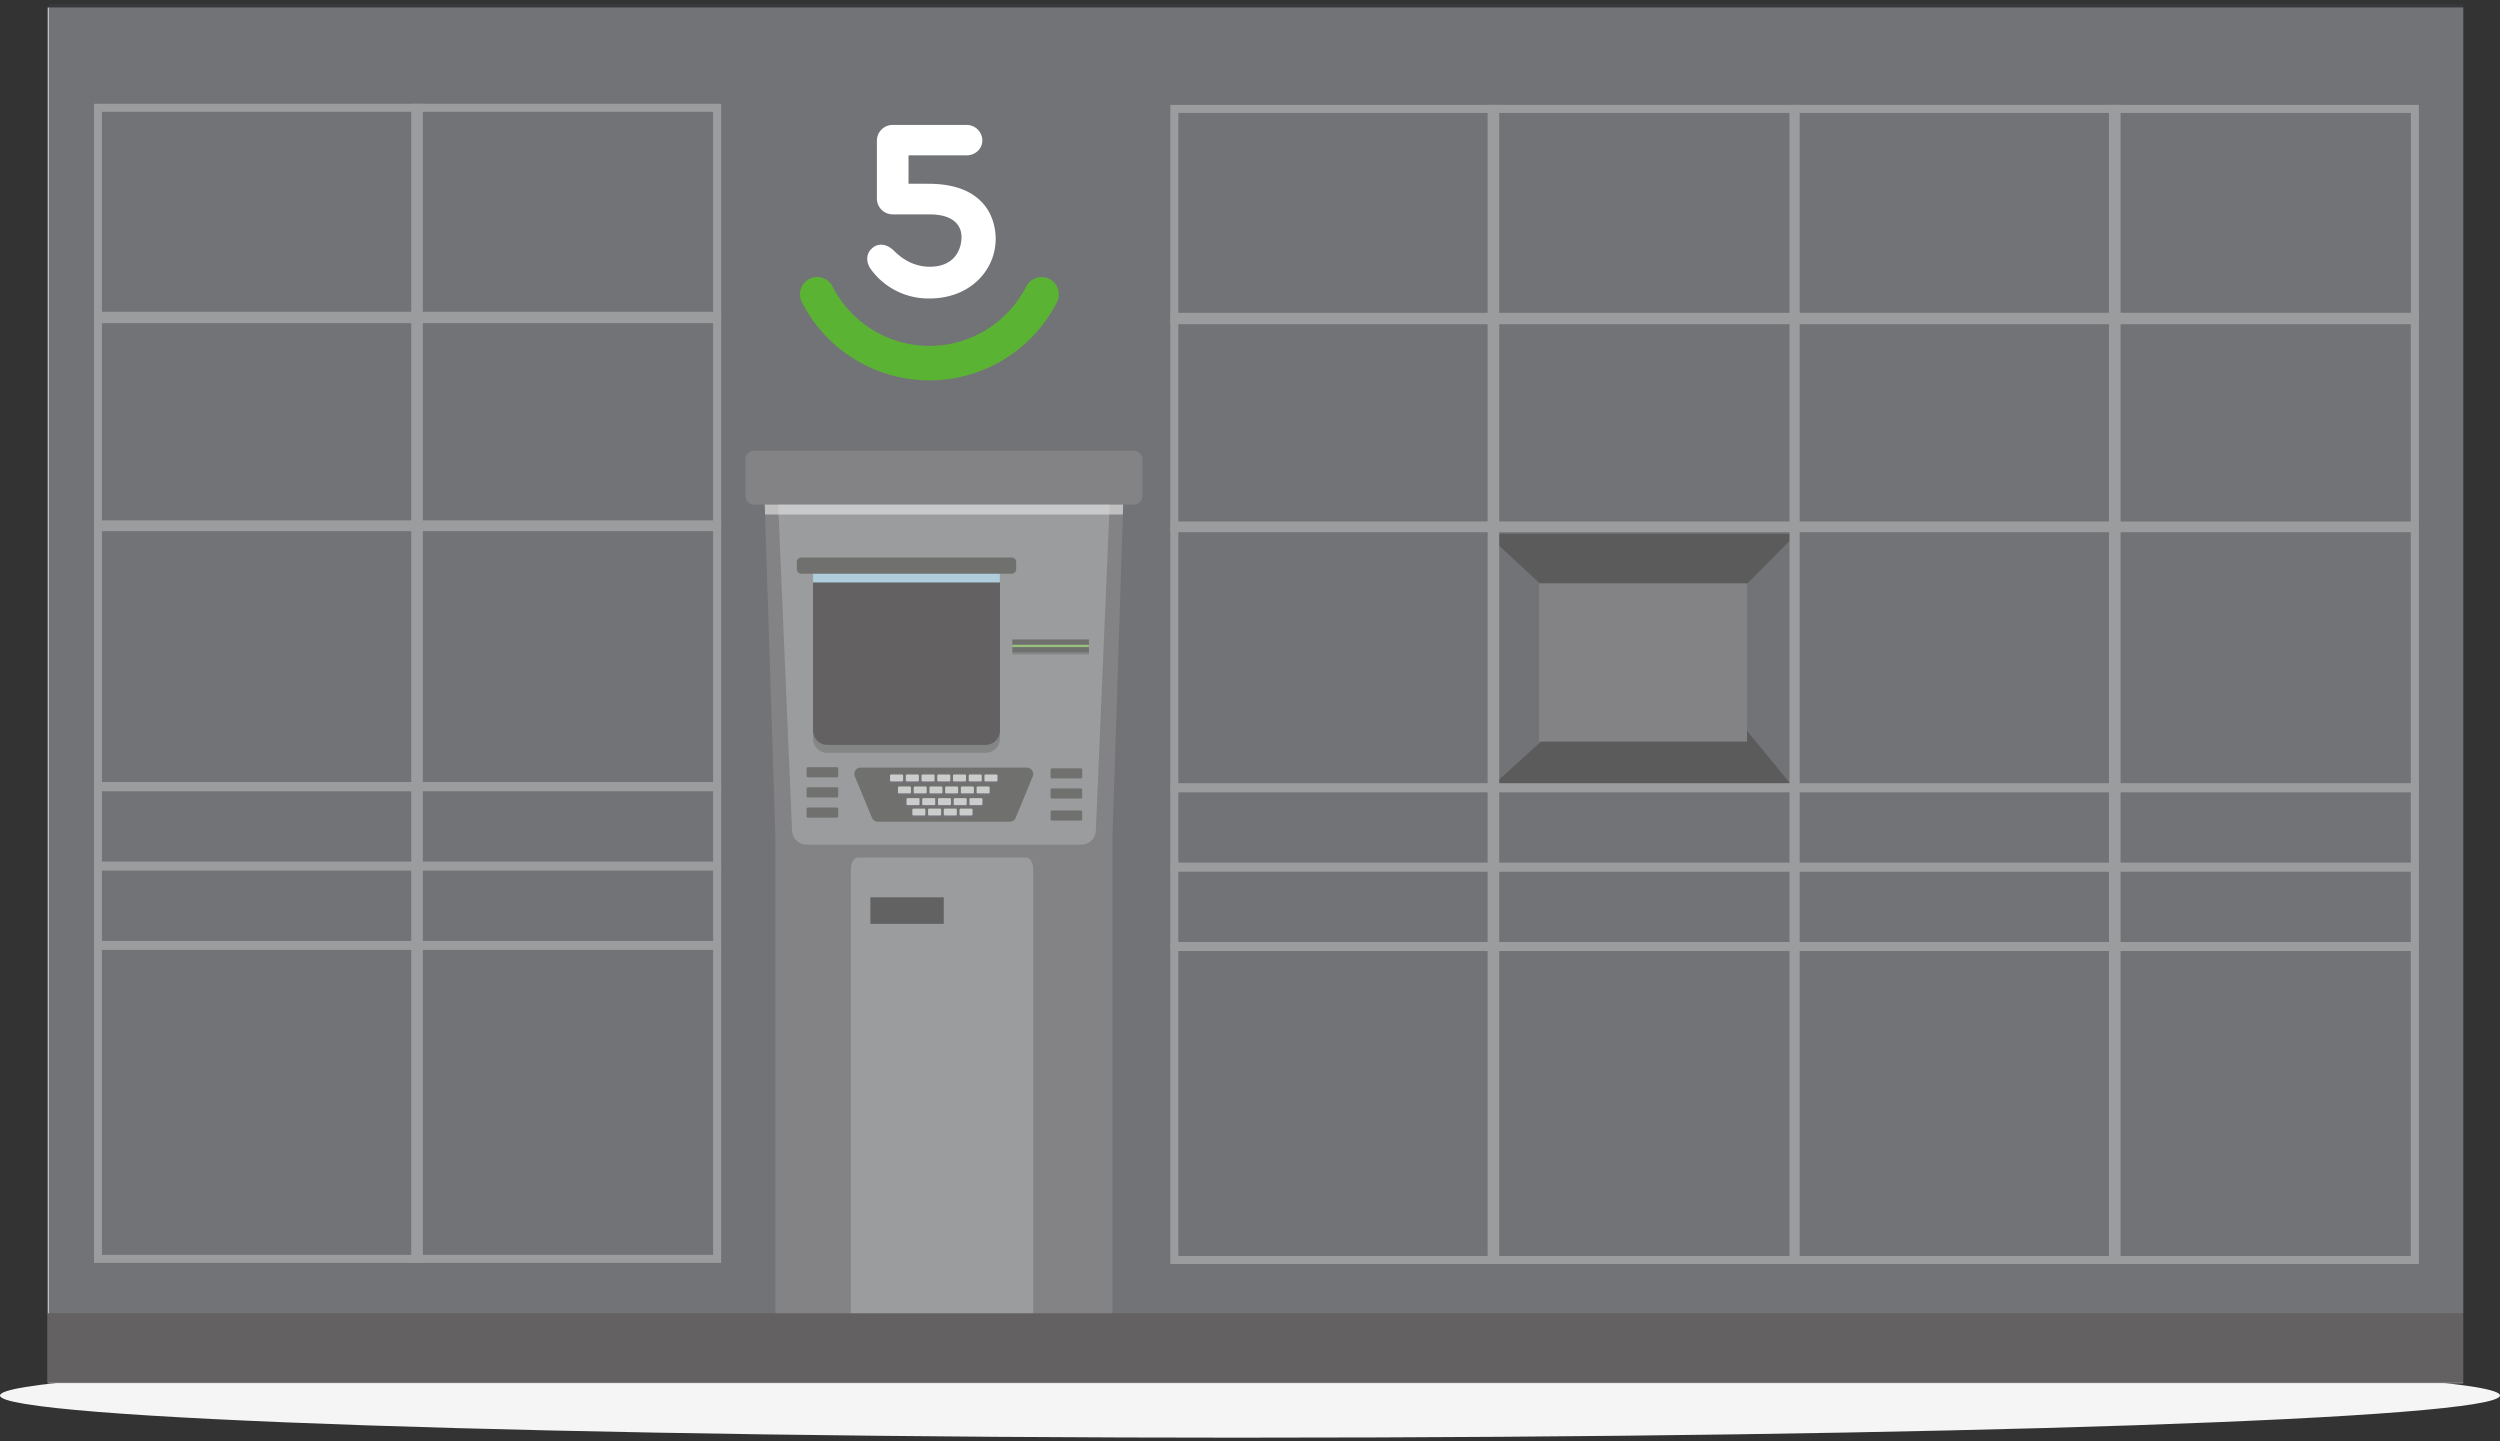 <svg width="569" height="328" fill="none" xmlns="http://www.w3.org/2000/svg"><rect width="100%" height="100%" fill="#333333" stroke="none"/><path d="M284.5 327.21c157.13 0 284.5-4.3 284.5-9.6s-127.38-9.59-284.5-9.59c-157.13 0-284.5 4.3-284.5 9.6s127.38 9.6 284.5 9.6z" fill="#F5F5F5"/><path fill="#C4C4C4" d="M10.85 1.7h549.76v313.14H10.85z"/><g opacity=".6"><path d="M560.66.98H11.14v298.3h549.52V.98z" fill="#3C3E42"/><path d="M354.93 165l-16.63 15.06h70.6l-13.24-16.1-40.73 1.03zM397.35 133.15l11.54-11.64h-70.6l12.56 11.64h46.5z" fill="#161616"/><path fill="#58595B" d="M350.31 132.76h47.32v36.03h-47.32zM253.2 299.37v-109.2c0-.18 0-.37.02-.56l2.57-79.67c.3-3.79-2.4-7.04-5.82-7.04h-70.25c-3.43 0-6.12 3.26-5.82 7.04l2.56 79.67.03.57v109.19h76.71z"/><path d="M249.21 111.7h-68.74a3.35 3.35 0 00-3.34 3.5l3.14 73.84a3.35 3.35 0 003.34 3.2h62.45c1.8 0 3.28-1.4 3.35-3.2l3.13-73.84a3.34 3.34 0 00-3.33-3.5z" fill="#808284"/><path opacity=".6" d="M224.33 129.27H188.3a3.26 3.26 0 00-3.25 3.26v35.56c0 1.8 1.45 3.25 3.25 3.25h36.03c1.8 0 3.26-1.45 3.26-3.25v-35.56c0-1.8-1.46-3.26-3.26-3.26z" fill="#414141"/><path d="M224.34 127.46H188.3a3.26 3.26 0 00-3.25 3.25v35.56c0 1.8 1.45 3.26 3.25 3.26h36.03c1.8 0 3.26-1.46 3.26-3.25V130.7c0-1.8-1.46-3.25-3.25-3.25z" fill="#231F20"/><path d="M227.58 129.84h-42.53v2.73h42.53v-2.73z" fill="#A1D4ED"/><path d="M230.27 126.89h-47.89c-.57 0-1.02.45-1.02 1.02v1.65c0 .56.45 1.02 1.02 1.02h47.89c.56 0 1.02-.46 1.02-1.02v-1.65c0-.56-.46-1.02-1.02-1.02z" fill="#383A35"/><path d="M258.03 102.6h-86.38c-1.1 0-2 .88-2 1.98v8.27c0 1.1.9 2 2 2h86.38c1.1 0 1.99-.9 1.99-2v-8.27a2 2 0 00-2-1.99z" fill="#58595B"/><path opacity=".6" d="M174.06 114.84l.07 2.27h81.42l.07-2.27h-81.56z" fill="#fff"/><path d="M233.73 174.7h-37.84a1.44 1.44 0 00-1.33 2l3.9 9.44c.23.53.76.88 1.34.88h30.03c.58 0 1.1-.35 1.33-.88l3.9-9.45a1.45 1.45 0 00-1.33-1.99z" fill="#383A35"/><path d="M224.31 177.87h2.47c.14 0 .25-.12.25-.26v-1.09a.25.25 0 00-.25-.25h-2.47a.25.25 0 00-.25.25v1.1c0 .13.12.25.25.25zM220.73 177.87h2.47c.14 0 .25-.12.25-.26v-1.09a.25.25 0 00-.25-.25h-2.47a.25.25 0 00-.25.25v1.1c0 .13.12.25.25.25zM217.15 177.87h2.47c.14 0 .25-.12.25-.26v-1.09a.25.25 0 00-.25-.25h-2.47a.25.25 0 00-.25.25v1.1c0 .13.12.25.25.25zM213.57 177.87h2.47c.14 0 .25-.12.25-.26v-1.09a.25.25 0 00-.25-.25h-2.47a.25.25 0 00-.25.25v1.1c0 .13.12.25.25.25zM210 177.87h2.46c.14 0 .25-.12.25-.26v-1.09a.25.25 0 00-.25-.25h-2.47a.25.25 0 00-.25.25v1.1c0 .13.12.25.25.25zM206.41 177.87h2.47c.14 0 .25-.12.25-.26v-1.09a.25.25 0 00-.25-.25h-2.47a.25.25 0 00-.25.25v1.1c0 .13.12.25.25.25zM202.84 177.87h2.46c.14 0 .25-.12.25-.26v-1.09a.25.25 0 00-.25-.25h-2.46a.25.25 0 00-.26.25v1.1c0 .13.12.25.26.25z" fill="#D1D3D2"/><path opacity=".5" d="M224.07 178.12h2.96v-.26h-2.96v.26zM220.49 178.12h2.96v-.26h-2.96v.26zM216.9 178.12h2.97v-.26h-2.96v.26zM213.33 178.12h2.96v-.26h-2.96v.26zM209.75 178.12h2.97v-.26h-2.97v.26zM206.17 178.12h2.97v-.26h-2.97v.26zM202.6 178.12h2.96v-.26h-2.97v.26z" fill="#573B78"/><path d="M222.53 180.6h2.46c.14 0 .25-.11.25-.25v-1.1a.25.25 0 00-.25-.25h-2.46a.25.25 0 00-.26.25v1.1c0 .13.11.25.26.25zM218.95 180.6h2.46c.14 0 .25-.11.25-.25v-1.1a.25.25 0 00-.25-.25h-2.46a.25.25 0 00-.26.25v1.1c0 .13.11.25.26.25zM215.37 180.6h2.46c.14 0 .25-.11.25-.25v-1.1a.25.25 0 00-.25-.25h-2.46a.25.25 0 00-.25.25v1.1c0 .13.1.25.25.25zM211.79 180.6h2.46c.14 0 .25-.11.25-.25v-1.1a.25.25 0 00-.25-.25h-2.46a.25.25 0 00-.25.25v1.1c0 .13.1.25.25.25zM208.2 180.6h2.47c.14 0 .25-.11.25-.25v-1.1a.25.25 0 00-.25-.25h-2.46a.25.25 0 00-.25.25v1.1c0 .13.1.25.25.25zM204.63 180.6h2.46c.14 0 .25-.11.25-.25v-1.1a.25.25 0 00-.25-.25h-2.46a.25.25 0 00-.25.25v1.1c0 .13.1.25.25.25z" fill="#D1D3D2"/><path opacity=".5" d="M222.27 180.85h2.97v-.25h-2.97v.25zM218.7 180.85h2.96v-.25h-2.97v.25zM215.11 180.85h2.97v-.25h-2.97v.25zM211.53 180.85h2.97v-.25h-2.97v.25zM207.96 180.85h2.96v-.25h-2.96v.25zM204.38 180.85h2.96v-.25h-2.96v.25z" fill="#573B78"/><path d="M220.89 183.25h2.46c.14 0 .25-.1.25-.25v-1.1a.25.25 0 00-.25-.25h-2.46a.25.25 0 00-.25.26V183c0 .14.1.25.25.25zM217.3 183.25h2.47c.14 0 .25-.1.25-.25v-1.1a.25.25 0 00-.25-.25h-2.46a.25.25 0 00-.25.26V183c0 .14.1.25.25.25zM213.73 183.25h2.46c.14 0 .25-.1.25-.25v-1.1a.25.25 0 00-.25-.25h-2.46a.25.25 0 00-.25.26V183c0 .14.1.25.25.25zM210.15 183.25h2.46c.14 0 .25-.1.25-.25v-1.1a.25.25 0 00-.25-.25h-2.46a.25.25 0 00-.25.26V183c0 .14.1.25.25.25zM206.57 183.25h2.47c.14 0 .25-.1.25-.25v-1.1a.25.25 0 00-.25-.25h-2.47a.25.25 0 00-.25.26V183c0 .14.11.25.25.25z" fill="#D1D3D2"/><path opacity=".5" d="M220.64 183.5h2.96v-.25h-2.96v.26zM217.06 183.5h2.96v-.25h-2.96v.26zM213.48 183.5h2.96v-.25h-2.96v.26zM209.9 183.5h2.96v-.25h-2.96v.26zM206.32 183.5h2.97v-.25h-2.97v.26z" fill="#573B78"/><path d="M218.64 185.63h2.46c.14 0 .25-.1.25-.25v-1.1a.25.25 0 00-.25-.24h-2.46a.25.25 0 00-.25.25v1.1c0 .13.1.24.25.24zM215.06 185.63h2.46c.14 0 .25-.1.25-.25v-1.1a.25.25 0 00-.25-.24h-2.46a.25.25 0 00-.25.25v1.1c0 .13.1.24.25.24zM211.48 185.63h2.46c.15 0 .26-.1.26-.25v-1.1a.25.25 0 00-.26-.24h-2.46a.25.25 0 00-.25.25v1.1c0 .13.11.24.25.24zM207.9 185.63h2.46c.14 0 .25-.1.25-.25v-1.1a.25.25 0 00-.25-.24h-2.46a.25.25 0 00-.25.25v1.1c0 .13.11.24.25.24z" fill="#D1D3D2"/><path opacity=".5" d="M218.39 185.87h2.96v-.26h-2.96v.26zM214.8 185.87h2.97v-.26h-2.96v.26zM211.23 185.87h2.96v-.26h-2.96v.26zM207.65 185.87h2.96v-.26h-2.96v.26z" fill="#573B78"/><path d="M235.17 299.37v-101.5c0-1.5-.74-2.7-1.66-2.7h-38.2c-.92 0-1.66 1.2-1.66 2.7v101.5h41.52z" fill="#808284"/><path d="M247.82 145.54H230.4v2.96h17.44v-2.96z" fill="#383A35"/><path d="M247.83 146.75h-17.44v.53h17.44v-.53z" fill="#7CC14D"/><path opacity=".6" d="M247.82 148.5H230.4v.45h17.44v-.45z" fill="#414141"/><path d="M246 174.87h-6.58a.32.32 0 00-.31.31v1.68c0 .17.14.31.31.31H246c.17 0 .31-.14.31-.31v-1.68a.32.32 0 00-.31-.31zM246 179.44h-6.58a.32.32 0 00-.31.32v1.67c0 .18.14.32.31.32H246c.17 0 .31-.14.31-.32v-1.67a.32.32 0 00-.31-.31zM246 184.46h-6.58a.31.31 0 00-.31.32v1.67c0 .17.14.32.31.32H246c.17 0 .31-.15.31-.32v-1.67a.31.31 0 00-.31-.32zM190.47 174.61h-6.58a.32.32 0 00-.31.32v1.67c0 .18.14.32.3.32h6.59c.17 0 .31-.14.31-.32v-1.67a.32.32 0 00-.31-.32zM190.47 179.2h-6.58a.32.32 0 00-.31.31v1.68c0 .17.14.31.3.31h6.59c.17 0 .31-.14.31-.31v-1.68a.32.32 0 00-.31-.31zM190.47 183.8h-6.58a.32.32 0 00-.31.32v1.67c0 .17.14.31.31.31h6.58c.17 0 .31-.14.31-.3v-1.68a.32.32 0 00-.31-.32z" fill="#383A35"/><path d="M214.8 204.23h-16.7v6.04h16.7v-6.04z" fill="#212221"/><path d="M96.23 179.82H21.4v-61.38h74.84v61.38zm-73.03-1.83h71.2v-57.73H23.2v57.73z" fill="#808284"/><path d="M96.23 197.9H21.4v-19.64h74.84v19.64zM23.2 196.1h71.2v-16H23.2v16z" fill="#808284"/><path d="M96.23 215.96H21.4v-19.64h74.84v19.64zm-73.03-1.81h71.2v-16H23.2v16zM96.23 73.54H21.4V23.62h74.84v49.92zM23.2 71.7h71.2V25.44H23.2v46.27z" fill="#808284"/><path d="M96.23 120.88H21.4V70.97h74.84v49.9zm-73.03-1.83h71.2V72.78H23.2v46.27zM96.23 287.43H21.4v-73.05h74.84v73.05zm-73.03-1.82h71.2V216.2H23.2v69.4z" fill="#808284"/><path d="M164.13 179.82H93.6v-61.38h70.53v61.38zm-68.7-1.83h66.87v-57.73H95.42v57.73z" fill="#808284"/><path d="M164.13 197.9H93.6v-19.64h70.53v19.64zm-68.7-1.81h66.87v-16H95.42v16z" fill="#808284"/><path d="M164.13 215.96H93.6v-19.64h70.53v19.64zm-68.7-1.81h66.87v-16H95.42v16zM164.13 73.54H93.6V23.62h70.53v49.92zm-68.7-1.83h66.87V25.44H95.42v46.27z" fill="#808284"/><path d="M164.13 120.88H93.6V70.97h70.53v49.9zm-68.7-1.83h66.87V72.78H95.42v46.27zM164.13 287.43H93.6v-73.05h70.53v73.05zm-68.7-1.82h66.87V216.2H95.42v69.4zM482.64 180.07h-74.85v-61.38h74.85v61.38zm-73.03-1.82h71.2V120.5h-71.2v57.73z" fill="#808284"/><path d="M482.64 198.15h-74.85V178.5h74.85v19.64zm-73.03-1.82h71.2v-16h-71.2v16z" fill="#808284"/><path d="M482.64 216.21h-74.85v-19.64h74.85v19.64zm-73.03-1.81h71.2v-16h-71.2v16zM482.64 73.79h-74.85V23.87h74.85v49.92zm-73.03-1.83h71.2V25.7h-71.2v46.27z" fill="#808284"/><path d="M482.64 121.13h-74.85V71.2h74.85v49.92zm-73.03-1.83h71.2V73.03h-71.2v46.27zM482.64 287.69h-74.85v-73.06h74.85v73.06zm-73.03-1.83h71.2v-69.41h-71.2v69.41z" fill="#808284"/><path d="M550.53 180.07H480v-61.38h70.53v61.38zm-68.7-1.82h66.87V120.5h-66.87v57.73z" fill="#808284"/><path d="M550.53 198.15H480V178.5h70.53v19.64zm-68.7-1.82h66.87v-16h-66.87v16z" fill="#808284"/><path d="M550.53 216.21H480v-19.64h70.53v19.64zm-68.7-1.81h66.87v-16h-66.87v16zM550.53 73.79H480V23.87h70.53v49.92zm-68.7-1.83h66.88V25.7h-66.88v46.27z" fill="#808284"/><path d="M550.53 121.13H480V71.2h70.53v49.92zm-68.7-1.83h66.87V73.03h-66.87v46.27zM550.53 287.69H480v-73.06h70.53v73.06zm-68.7-1.83h66.87v-69.41h-66.87v69.41zM341.22 180.07h-74.85v-61.38h74.85v61.38zm-73.03-1.82h71.2V120.5h-71.2v57.73z" fill="#808284"/><path d="M341.22 198.15h-74.85V178.5h74.85v19.64zm-73.03-1.82h71.2v-16h-71.2v16z" fill="#808284"/><path d="M341.22 216.21h-74.85v-19.64h74.85v19.64zm-73.03-1.81h71.2v-16h-71.2v16zM341.22 73.79h-74.85V23.87h74.85v49.92zm-73.03-1.83h71.2V25.7h-71.2v46.27z" fill="#808284"/><path d="M341.22 121.13h-74.85V71.2h74.85v49.92zm-73.03-1.83h71.2V73.03h-71.2v46.27zM341.22 287.69h-74.85v-73.06h74.85v73.06zm-73.03-1.83h71.2v-69.41h-71.2v69.41z" fill="#808284"/><path d="M409.11 180.07h-70.53v-61.38h70.53v61.38zm-68.7-1.82h66.88V120.5H340.4v57.73z" fill="#808284"/><path d="M409.11 198.15h-70.53V178.5h70.53v19.64zm-68.7-1.82h66.88v-16H340.4v16z" fill="#808284"/><path d="M409.11 216.21h-70.53v-19.64h70.53v19.64zm-68.7-1.81h66.88v-16H340.4v16zM409.11 73.79h-70.53V23.87h70.53v49.92zm-68.7-1.83h66.88V25.7H340.4v46.27z" fill="#808284"/><path d="M409.11 121.13h-70.53V71.2h70.53v49.92zm-68.7-1.83h66.88V73.03H340.4v46.27zM409.11 287.69h-70.53v-73.06h70.53v73.06zm-68.7-1.83h66.88v-69.41H340.4v69.41z" fill="#808284"/><path d="M560.66 298.9H10.85v15.82h549.8V298.9z" fill="#231F20"/></g><path d="M211.54 86.57a32.58 32.58 0 01-29.02-17.77 3.94 3.94 0 012.2-5.53 3.91 3.91 0 014.76 1.92 24.73 24.73 0 0044.1 0 3.91 3.91 0 116.97 3.6 32.56 32.56 0 01-29 17.78z" fill="#5AB333"/><path d="M226.59 53.5c-.3-3.98-2.06-7.13-5.1-9.14-2.53-1.68-5.94-2.53-10.14-2.53h-.47v-.02h-4.1v-6.45h13.2c1.99 0 3.6-1.49 3.6-3.4a3.58 3.58 0 00-3.6-3.53h-16.8a3.6 3.6 0 00-3.6 3.6v13.16a3.6 3.6 0 003.6 3.6h8.32c5.57 0 7.34 2.54 7.34 5.17 0 2.59-1.4 6.75-7.24 6.75-4.83 0-7.72-3.27-8.3-3.8-1.8-1.6-3.6-1.49-4.79-.43-1.53 1.35-1.33 3.23-.42 4.63a16.15 16.15 0 0013.51 6.82c4.63 0 8.71-1.66 11.5-4.67a13.04 13.04 0 003.49-9.77z" fill="#fff"/></svg>